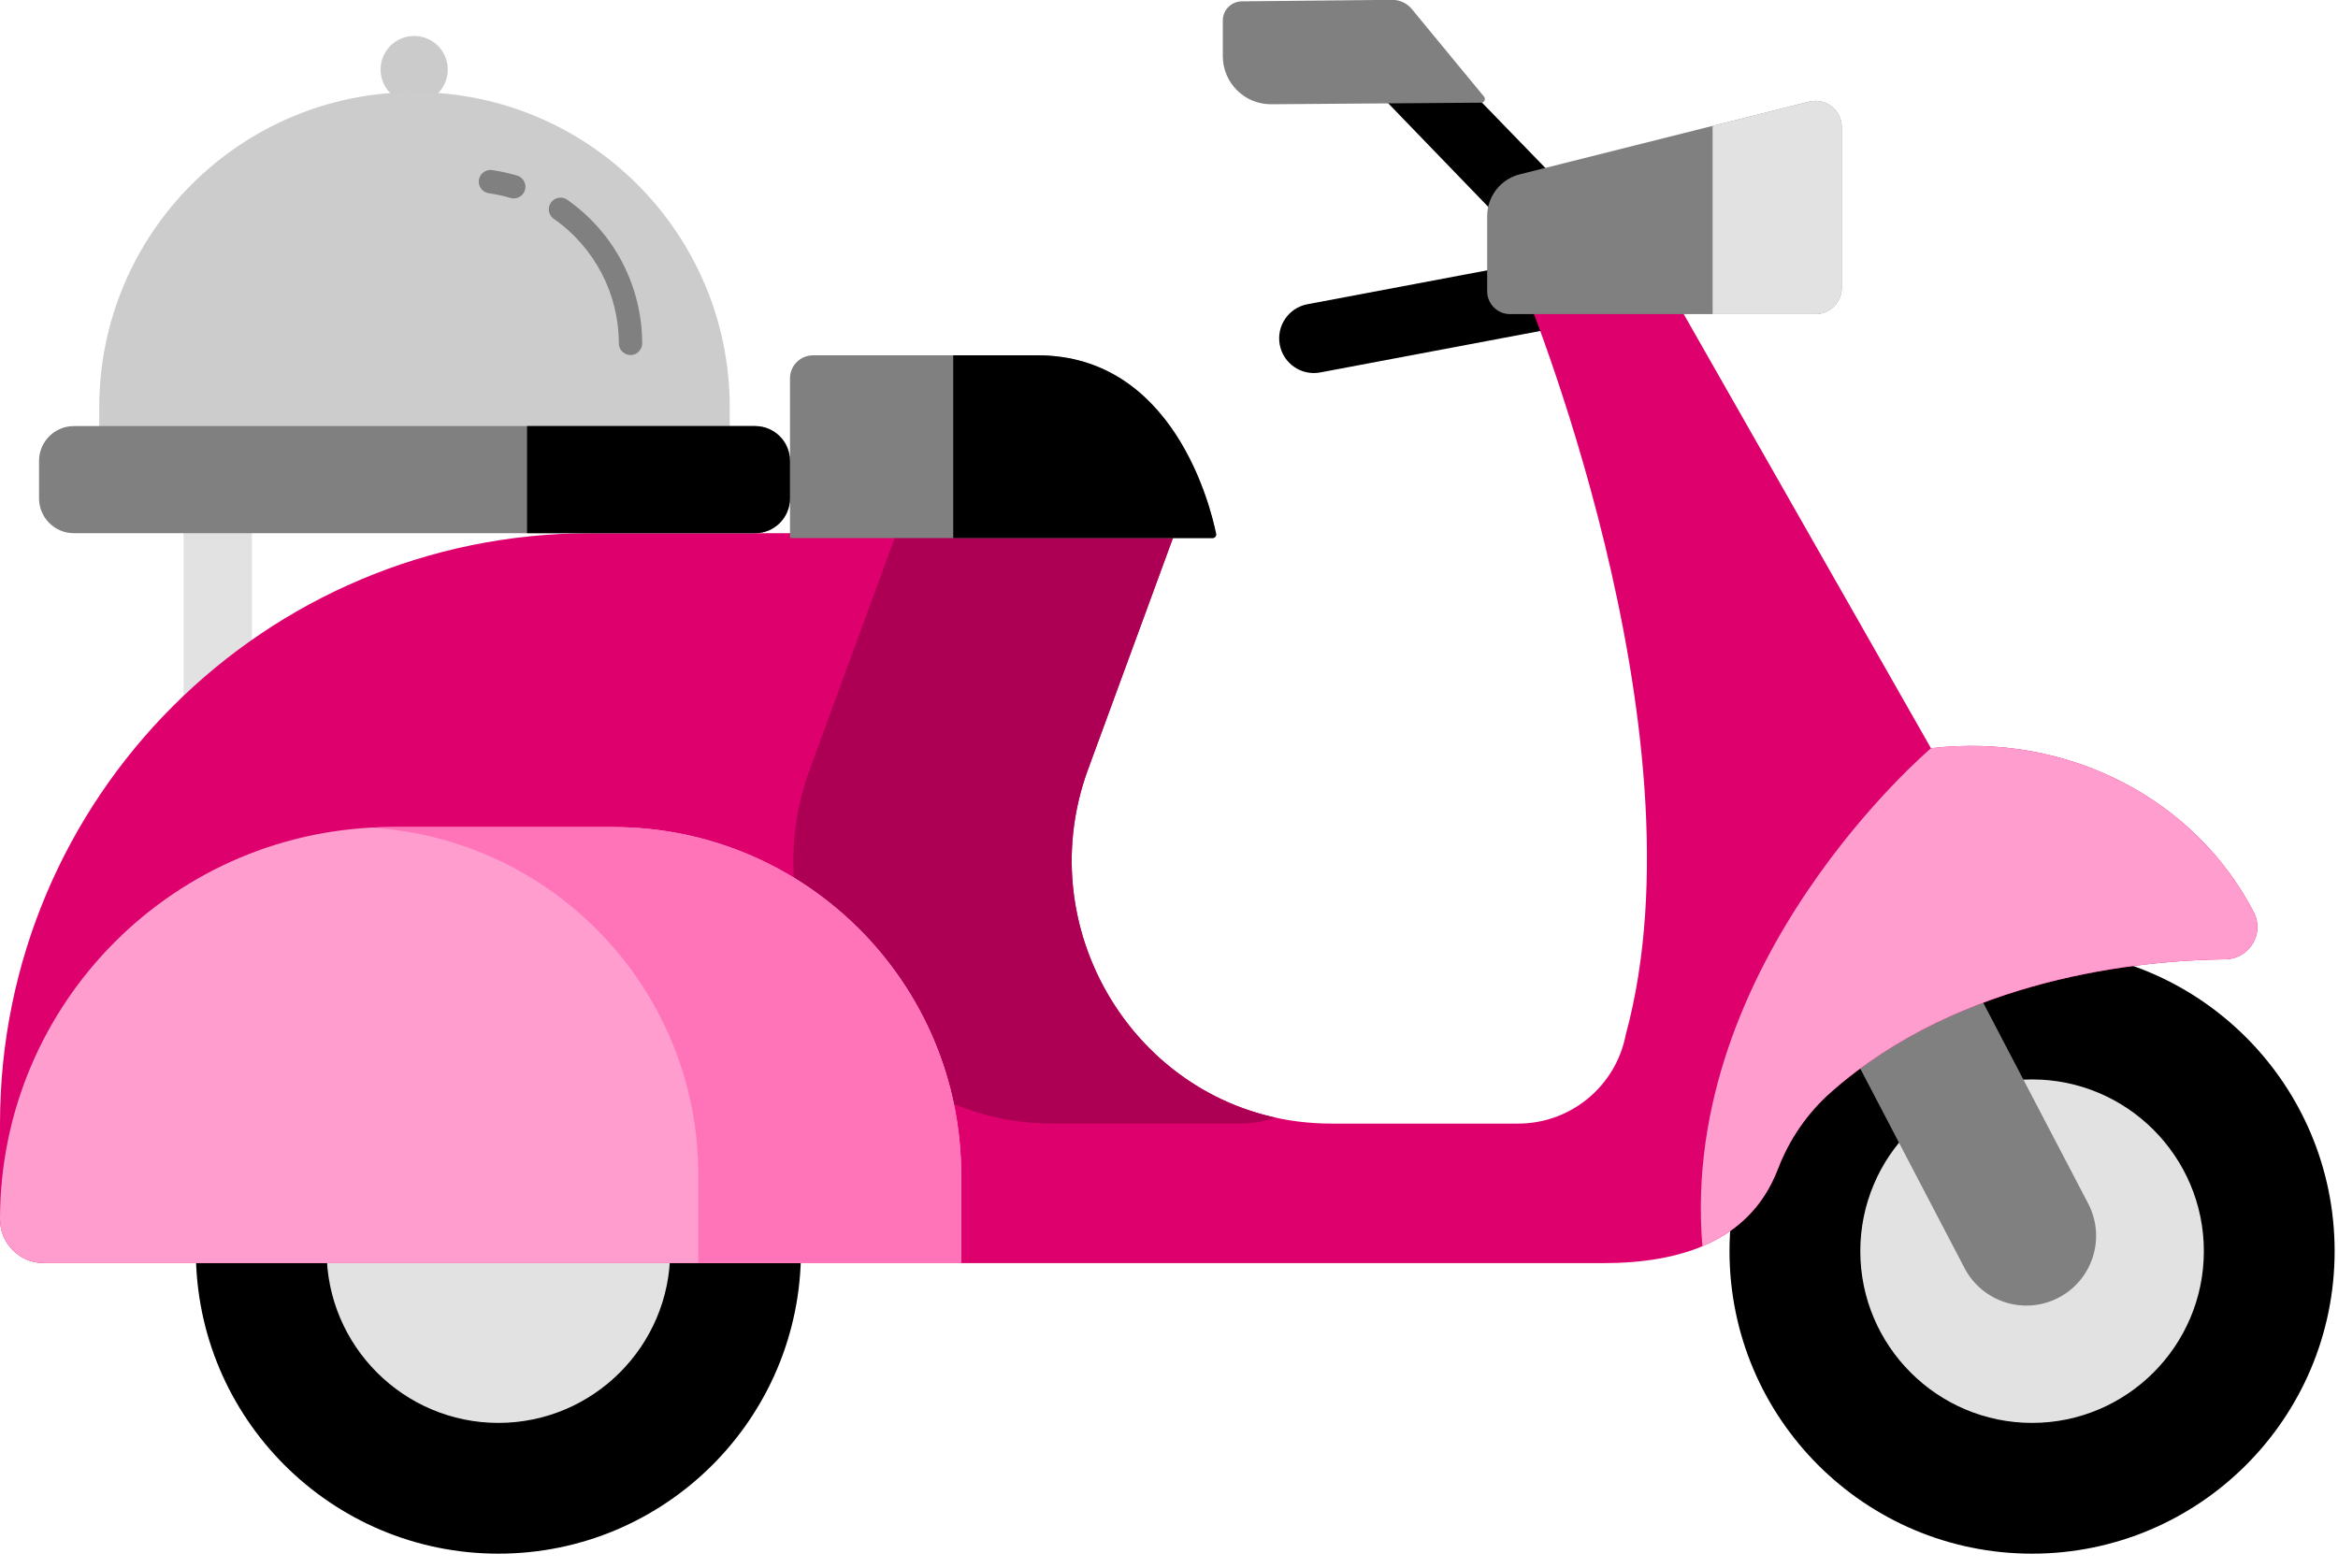 <?xml version="1.0" encoding="UTF-8" standalone="no"?>
<!DOCTYPE svg PUBLIC "-//W3C//DTD SVG 1.1//EN" "http://www.w3.org/Graphics/SVG/1.1/DTD/svg11.dtd">
<svg width="100%" height="100%" viewBox="0 0 161 108" version="1.1" xmlns="http://www.w3.org/2000/svg" xmlns:xlink="http://www.w3.org/1999/xlink" xml:space="preserve" xmlns:serif="http://www.serif.com/" style="fill-rule:evenodd;clip-rule:evenodd;stroke-linejoin:round;stroke-miterlimit:2;">
    <g transform="matrix(1,0,0,1,-639.58,-1989.04)">
        <g transform="matrix(1,0,0,1,0,20.564)">
            <g transform="matrix(0.314,0,0,0.314,639.58,1941.38)">
                <g transform="matrix(1,0,0,1,0,84)">
                    <rect x="40.254" y="107.262" width="15" height="53.383" style="fill:rgb(226,226,226);fill-rule:nonzero;"/>
                </g>
                <g transform="matrix(1,0,0,1,0,84)">
                    <path d="M280.66,77.914C281.348,81.57 284.543,84.121 288.133,84.121C288.598,84.121 289.07,84.078 289.547,83.988L340.652,74.355L337.512,59.453L286.73,69.027C282.602,69.805 279.883,73.785 280.66,77.914Z" style="fill-rule:nonzero;"/>
                </g>
                <g transform="matrix(1,0,0,1,0,84)">
                    <path d="M327.512,48.84L341.133,41.43L317.867,17.438L303.652,24.125L327.512,48.84Z" style="fill-rule:nonzero;"/>
                </g>
                <g transform="matrix(1,0,0,1,0,84)">
                    <path d="M175.656,276.738C175.656,313.383 145.949,343.094 109.305,343.094C72.66,343.094 42.953,313.383 42.953,276.738C42.953,240.094 72.66,210.387 109.305,210.387C145.949,210.387 175.656,240.094 175.656,276.738Z" style="fill-rule:nonzero;"/>
                </g>
                <g transform="matrix(1,0,0,1,0,84)">
                    <path d="M109.305,314.41C88.531,314.41 71.633,297.512 71.633,276.738C71.633,255.969 88.531,239.066 109.305,239.066C130.078,239.066 146.977,255.965 146.977,276.738C146.977,297.512 130.078,314.41 109.305,314.41Z" style="fill:rgb(226,226,226);fill-rule:nonzero;"/>
                </g>
                <g transform="matrix(1,0,0,1,0,84)">
                    <path d="M512,276.738C512,313.383 482.293,343.094 445.648,343.094C409,343.094 379.293,313.383 379.293,276.738C379.293,240.094 409,210.387 445.648,210.387C482.293,210.387 512,240.094 512,276.738Z" style="fill-rule:nonzero;"/>
                </g>
                <g transform="matrix(1,0,0,1,0,84)">
                    <path d="M445.648,314.41C424.875,314.41 407.977,297.512 407.977,276.738C407.977,255.969 424.875,239.066 445.648,239.066C466.418,239.066 483.32,255.965 483.32,276.738C483.32,297.512 466.422,314.41 445.648,314.41Z" style="fill:rgb(226,226,226);fill-rule:nonzero;"/>
                </g>
                <g transform="matrix(1,0,0,1,0,84)">
                    <path d="M451.477,286.934C443.992,290.844 434.75,287.945 430.84,280.461L388.813,200.039L415.926,185.871L457.949,266.293C461.859,273.781 458.965,283.02 451.477,286.934Z" style="fill:rgb(128,128,128);fill-rule:nonzero;"/>
                </g>
                <g transform="matrix(1,0,0,1,0,84)">
                    <path d="M494.273,202.398C481.453,177.656 453.641,162.906 423.48,166.418L360,54.949L333.742,64.352C333.742,64.352 374.715,162.422 356.539,229.258C354.363,240.578 344.457,248.758 332.93,248.758L292.039,248.758C291.348,248.758 290.66,248.746 289.977,248.723C251.031,247.406 225.191,207.633 238.617,171.051L257.578,119.383C257.602,119.32 257.555,119.254 257.488,119.254L129.508,119.254C57.98,119.254 0,177.234 0,248.758L0,269.727C0,275.047 4.312,279.363 9.637,279.363L351.562,279.363C368.578,279.363 383.828,274.602 389.906,258.707C392.324,252.395 396.141,246.684 401.187,242.184C429.719,216.738 469.34,212.957 488.043,212.715C493.301,212.648 496.691,207.066 494.273,202.398Z" style="fill:rgb(222,0,109);fill-rule:nonzero;"/>
                </g>
                <g transform="matrix(1,0,0,1,0,84)">
                    <path d="M196.543,119.383L177.582,171.051C164.156,207.633 189.996,247.41 228.941,248.723C229.629,248.746 230.313,248.758 231.004,248.758L271.895,248.758C274.617,248.758 277.246,248.289 279.707,247.441C246.66,240.203 226.41,204.309 238.617,171.051L257.578,119.383C257.602,119.32 257.555,119.254 257.484,119.254L196.453,119.254C196.52,119.254 196.566,119.32 196.543,119.383Z" style="fill:rgb(173,0,85);fill-rule:nonzero;"/>
                </g>
                <g transform="matrix(1,0,0,1,0,84)">
                    <path d="M134.426,183.711L86.016,183.711C38.512,183.711 0,222.223 0,269.727C0,275.047 4.313,279.363 9.637,279.363L210.805,279.363L210.805,260.09C210.805,217.91 176.609,183.711 134.426,183.711Z" style="fill:rgb(255,157,206);fill-rule:nonzero;"/>
                </g>
                <g transform="matrix(1,0,0,1,0,84)">
                    <path d="M134.426,183.711L86.016,183.711C84.41,183.711 82.816,183.766 81.23,183.852C121.34,186.16 153.156,219.402 153.156,260.094L153.156,279.363L210.805,279.363L210.805,260.094C210.805,217.91 176.609,183.711 134.426,183.711Z" style="fill:rgb(255,116,185);fill-rule:nonzero;"/>
                </g>
                <g transform="matrix(1,0,0,1,0,84)">
                    <path d="M398.137,71.195L331.164,71.195C328.395,71.195 326.148,68.953 326.148,66.184L326.148,49.703C326.148,45.367 329.098,41.586 333.301,40.531L396.73,24.594C400.375,23.68 403.906,26.434 403.906,30.191L403.906,65.426C403.906,68.613 401.324,71.195 398.137,71.195Z" style="fill:rgb(128,128,128);fill-rule:nonzero;"/>
                </g>
                <g transform="matrix(1,0,0,1,0,84)">
                    <path d="M396.73,24.594L375.586,29.906L375.586,71.195L398.137,71.195C401.324,71.195 403.906,68.613 403.906,65.426L403.906,30.191C403.906,26.434 400.375,23.68 396.73,24.594Z" style="fill:rgb(226,226,226);fill-rule:nonzero;"/>
                </g>
                <g transform="matrix(1,0,0,1,0,84)">
                    <path d="M373.348,275.656C380.746,272.555 386.648,267.234 389.91,258.711C392.391,252.219 396.395,246.402 401.609,241.809C430.105,216.703 469.422,212.957 488.039,212.715C493.301,212.648 496.691,207.063 494.27,202.395C481.449,177.652 453.641,162.906 423.48,166.418C423.48,166.418 368.152,213.188 373.348,275.656Z" style="fill:rgb(255,157,206);fill-rule:nonzero;"/>
                </g>
                <g transform="matrix(1,0,0,1,0,84)">
                    <path d="M272.367,2.59L305.266,2.258C306.953,2.242 308.559,2.988 309.629,4.289L325.457,23.492C325.887,24.02 325.52,24.813 324.84,24.816L278.719,25.16C272.895,25.16 268.172,20.437 268.172,14.613L268.172,6.789C268.172,4.469 270.051,2.59 272.367,2.59Z" style="fill:rgb(128,128,128);fill-rule:nonzero;"/>
                </g>
                <g transform="matrix(1,0,0,1,0,84)">
                    <path d="M227.523,80.23L178.316,80.23C175.52,80.23 173.25,82.496 173.25,85.297L173.25,120.316L265.945,120.316C266.434,120.316 266.801,119.867 266.699,119.391C265.477,113.383 257.359,80.23 227.523,80.23Z" style="fill:rgb(128,128,128);fill-rule:nonzero;"/>
                </g>
                <g transform="matrix(1,0,0,1,0,84)">
                    <path d="M227.523,80.23L209.051,80.23L209.051,120.316L265.945,120.316C266.434,120.316 266.801,119.867 266.699,119.391C265.477,113.383 257.359,80.23 227.523,80.23Z" style="fill-rule:nonzero;"/>
                </g>
                <g transform="matrix(0.307,0,0,0.307,31.889,69.618)">
                    <circle cx="192" cy="104" r="24" style="fill:rgb(203,203,203);"/>
                </g>
                <g transform="matrix(1,0,0,1,0,84)">
                    <path d="M160.039,97.516L21.766,97.516L21.766,91.641C21.766,53.461 52.723,22.504 90.902,22.504C129.086,22.504 160.039,53.461 160.039,91.641L160.039,97.516Z" style="fill:rgb(204,204,204);fill-rule:nonzero;"/>
                </g>
                <g transform="matrix(0.32,0,0,0.32,40.996,77.137)">
                    <path d="M260.578,165.516C259.235,164.579 257.637,164.077 256,164.077C251.61,164.077 247.998,167.689 247.998,172.078C247.998,174.692 249.279,177.146 251.422,178.641C279.31,198.085 295.979,230.003 296,264C296,268.389 299.611,272 304,272C308.389,272 312,268.389 312,264C311.975,224.778 292.748,187.954 260.578,165.516Z" style="fill:rgb(128,128,128);fill-rule:nonzero;"/>
                </g>
                <g transform="matrix(0.32,0,0,0.32,40.996,77.137)">
                    <path d="M226.289,148.977C220.671,147.302 214.936,146.043 209.133,145.211C208.758,145.157 208.379,145.13 208,145.13C203.61,145.13 199.997,148.743 199.997,153.133C199.997,157.097 202.943,160.494 206.867,161.055C211.889,161.769 216.85,162.855 221.711,164.305C222.454,164.526 223.225,164.639 224,164.641C228.387,164.638 231.995,161.028 231.995,156.641C231.995,153.116 229.666,149.988 226.289,148.977Z" style="fill:rgb(128,128,128);fill-rule:nonzero;"/>
                </g>
                <g transform="matrix(1,0,0,1,0,84)">
                    <path d="M165.598,95.754L16.211,95.754C11.984,95.754 8.559,99.18 8.559,103.406L8.559,111.598C8.559,115.824 11.984,119.25 16.211,119.25L165.598,119.25C169.824,119.25 173.25,115.824 173.25,111.598L173.25,103.406C173.25,99.18 169.824,95.754 165.598,95.754Z" style="fill:rgb(128,128,128);fill-rule:nonzero;"/>
                </g>
                <g transform="matrix(1,0,0,1,0,84)">
                    <path d="M165.598,95.754L115.586,95.754L115.586,119.254L165.598,119.254C169.824,119.254 173.25,115.824 173.25,111.598L173.25,103.406C173.25,99.18 169.824,95.754 165.598,95.754Z" style="fill-rule:nonzero;"/>
                </g>
            </g>
        </g>
    </g>
</svg>
